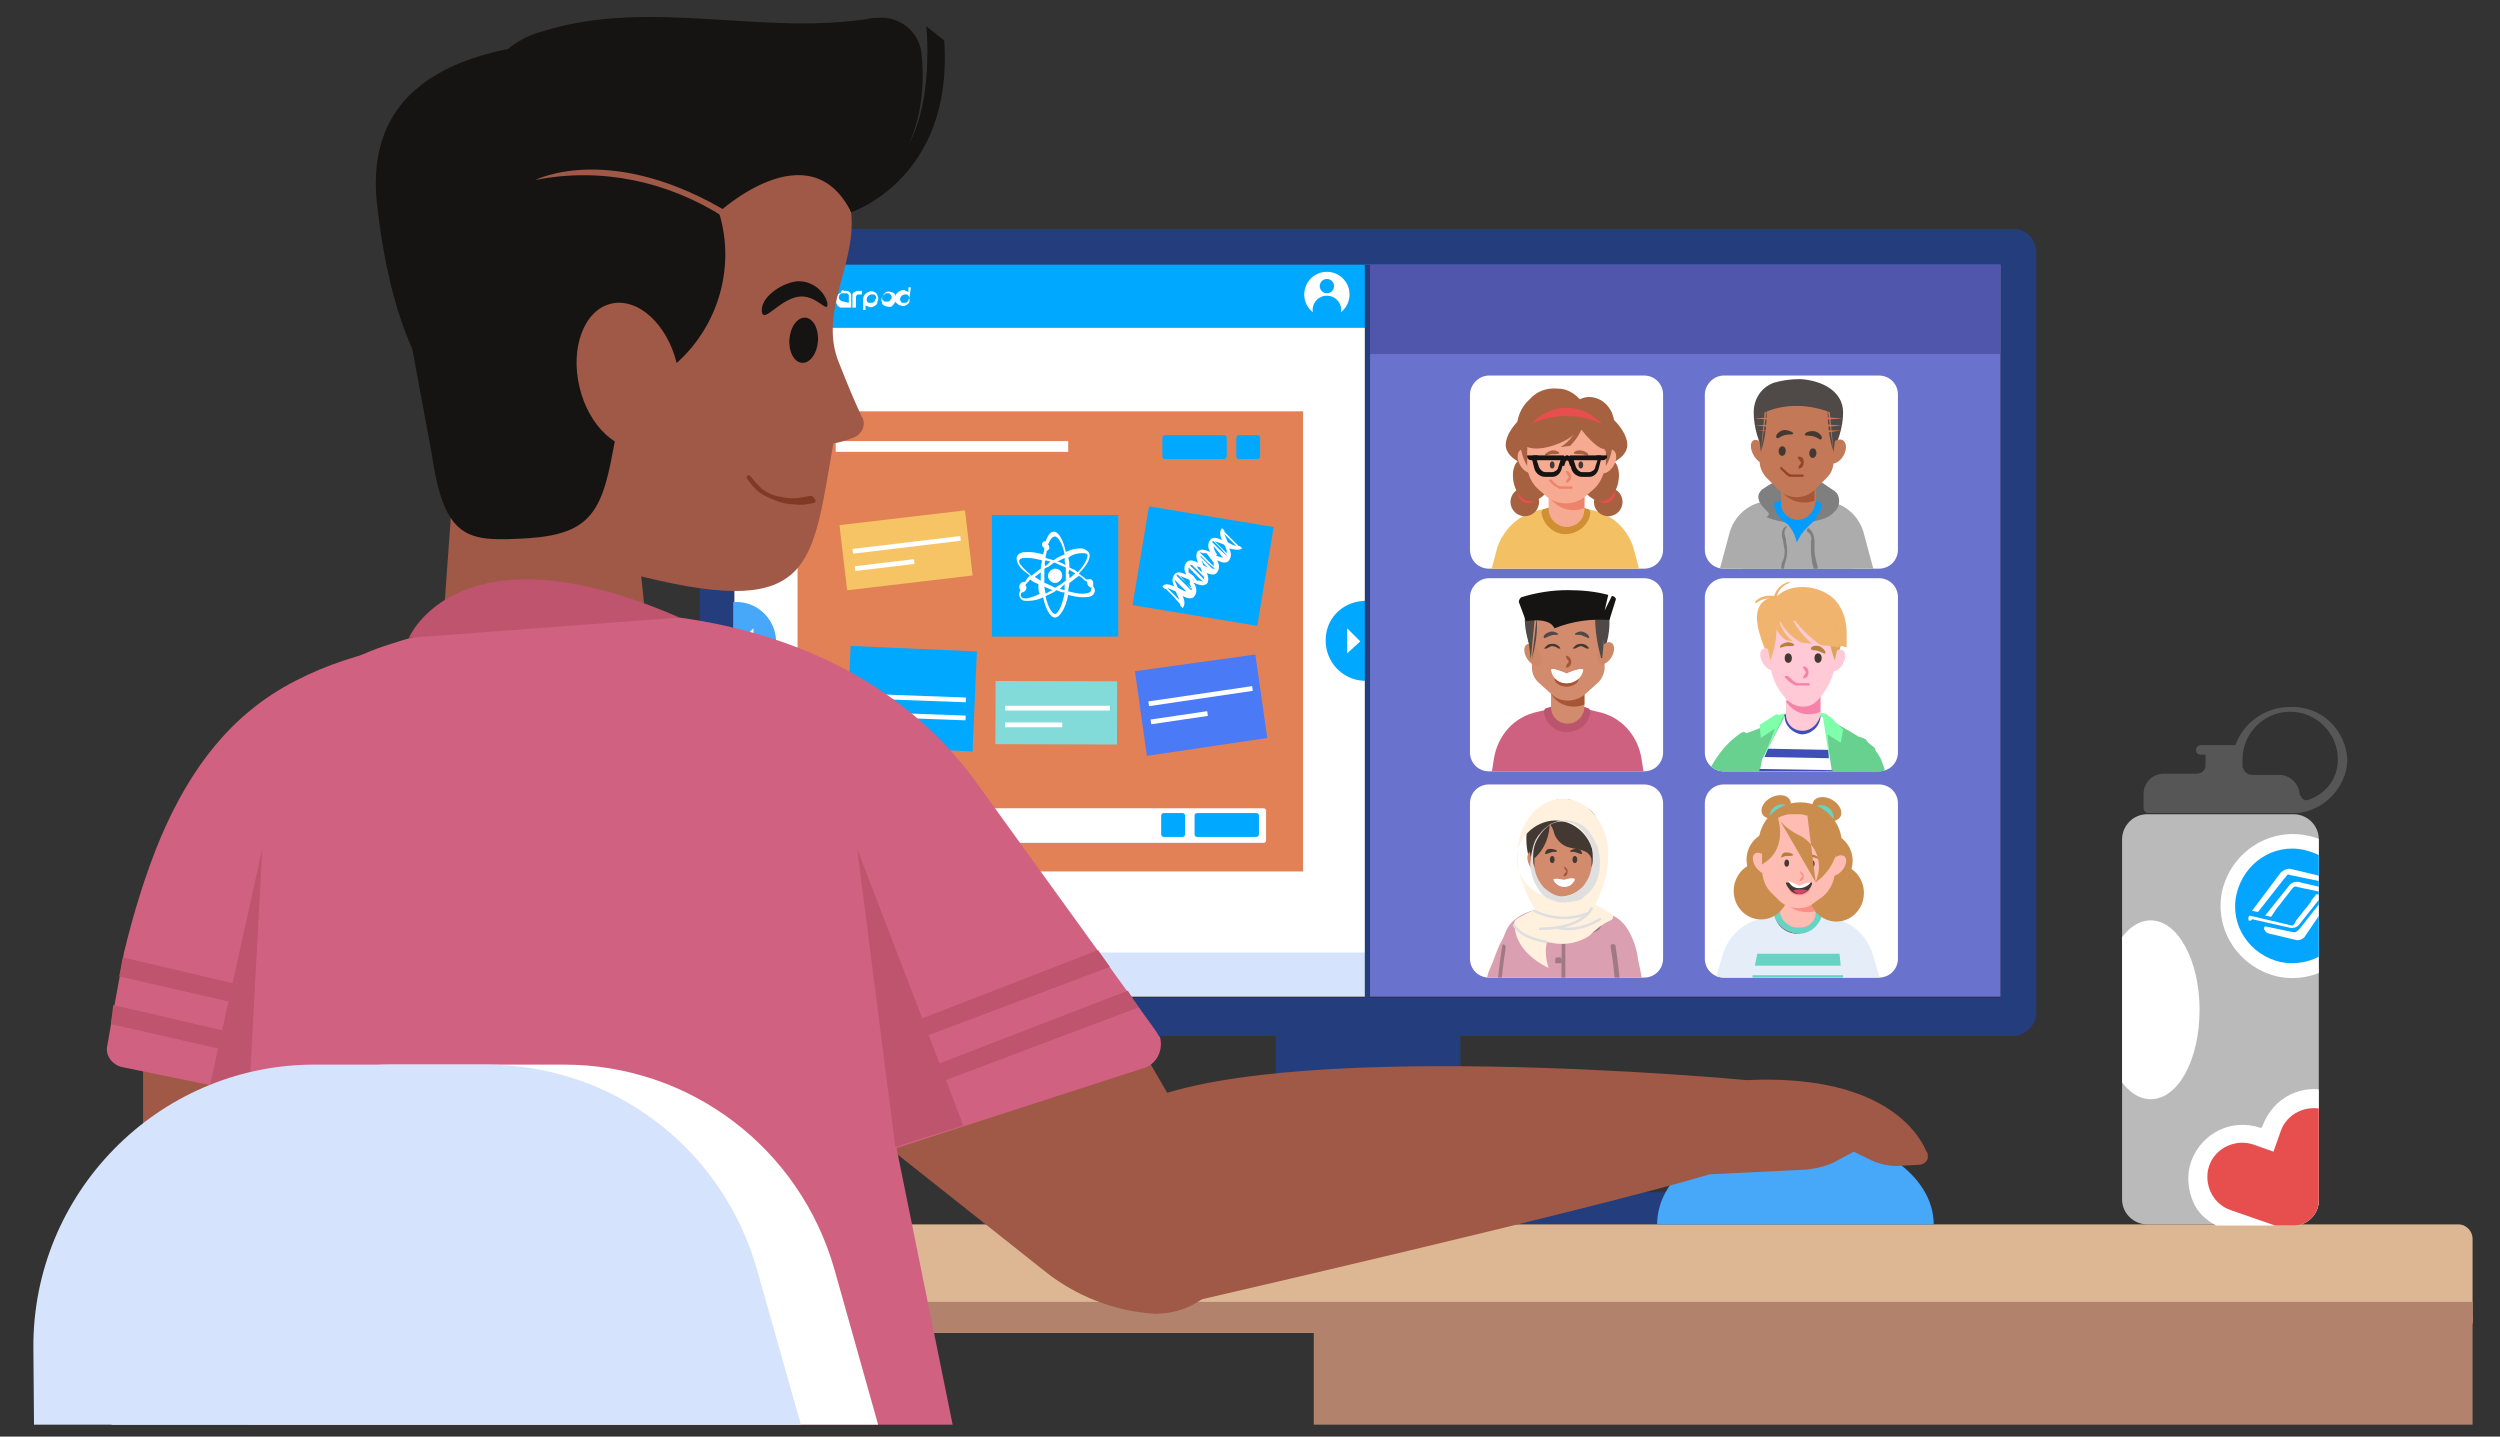 <svg xmlns="http://www.w3.org/2000/svg" xmlns:xlink="http://www.w3.org/1999/xlink" xml:space="preserve" id="Capa_1" x="0" y="0" style="enable-background:new 0 0 209.7 120.5" version="1.1" viewBox="0 0 209.7 120.5"><rect x="0" y="0" width="209.7" height="120.5" fill="#333333" stroke="none"/><style>.st4{fill:#fff}.st8{fill:#f6aa92}.st9{fill:#ec836a}.st10{fill:#a66140}.st11{fill:#e74e4e}.st12{fill:#443833}.st13{fill:#161413}.st15{fill:#e5edf9}.st17{fill:#67d3c3}.st18{fill:#ffbcb3}.st19{fill:#f99088}.st20{fill:#cb8d4d}.st21{fill:#b4803e}.st24{fill:#da9fb0}.st25{fill:#a07984}.st27{fill:#d38b6e}.st28{fill:#a75635}.st29{fill:#fff1de}.st30{fill:none;stroke:#dfdfdf;stroke-width:.22;stroke-linecap:round;stroke-linejoin:round}.st35{fill:#4f4947}.st36{fill:#ce8866}.st38{fill:#acacac}.st39{fill:#7f7f7f}.st40{fill:#049bff}.st41{fill:#c37958}.st42{fill:#96452b}.st44{fill:#80ffaa}.st45{fill:#68d190}.st47{fill:#ffc9d6}.st48{fill:#f682a9}.st49{fill:#f1b46e}.st50{fill:#dda35a}.st51{fill:#d6e3fc}.st52{fill:#01a8ff}.st53{fill:#47a7f8}.st55{fill:#00a8ff}.st61{fill:#ddb794}.st62{fill:#b2826d}.st64{fill:#a05847}.st66{fill:#d16181}.st67{fill:#be546d}</style><g id="Capa_2_1_"><g id="Capa_1-2"><defs><path id="SVGID_1_" d="M2.2 1.1h205.2v118.4H2.2z"/></defs><clipPath id="SVGID_2_"><use xlink:href="#SVGID_1_" style="overflow:visible"/></clipPath><g style="clip-path:url(#SVGID_2_)"><g id="Distance_Learning"><path id="Monitor" d="M168.8 19.2H60.7c-1.1 0-2 .9-2 2v63.7c0 1.1.9 2 2 2h108.1c1.1 0 2-.9 2-2V21.2c0-1.1-.8-2-2-2 .1 0 0 0 0 0zm-1 64.5H61.6V22.3h106.2v61.4zM84 100h62.2c.9 0 1.6.7 1.6 1.6v1.1H82.4v-1.1c0-.9.7-1.6 1.6-1.6zm23-13.1h15.5V100H107z" style="fill:#243d7c"/><path d="M114.7 22.2h53.1v61.4h-53.1z" style="fill:#6972cc"/><path d="M114.7 22.2h53.1v7.5h-53.1z" style="fill:#5156ad"/><path d="M144.6 31.5h13c.9 0 1.6.7 1.6 1.6v13c0 .9-.7 1.6-1.6 1.6h-13c-.9 0-1.6-.7-1.6-1.6v-13c0-.8.7-1.6 1.6-1.6zm-19.7 0h13c.9 0 1.6.7 1.6 1.6v13c0 .9-.7 1.6-1.6 1.6h-13c-.9 0-1.6-.7-1.6-1.6v-13c0-.8.7-1.6 1.6-1.6z" class="st4"/><defs><path id="SVGID_3_" d="M124.9 31.5h13c.9 0 1.6.7 1.6 1.6v13c0 .9-.7 1.6-1.6 1.6h-13c-.9 0-1.6-.7-1.6-1.6v-13c0-.8.7-1.6 1.6-1.6z"/></defs><clipPath id="SVGID_4_"><use xlink:href="#SVGID_3_" style="overflow:visible"/></clipPath><g style="clip-path:url(#SVGID_4_)"><path d="m138.6 51.9-1.6-6c-.6-1.8-2.1-3-4-3.2l-1.7-.2-1.7.2c-1.9.2-3.4 1.5-4 3.2l-1.6 6c-.1.9.4 1.7 1.3 1.8h11.4c.9.1 1.7-.5 1.8-1.4.1-.1.1-.2.1-.4z" style="fill:#f3c164"/><path d="M133.2 42.7c.1 0 .2.2.2.3-.1 1.1-1.2 1.9-2.3 1.8-.9-.1-1.7-.9-1.8-1.8 0-.1.1-.3.2-.3.6-.2 1.2-.3 1.8-.3.7 0 1.3.1 1.9.3z" style="fill:#d08f33"/><path d="M131.4 44.2c-.8 0-1.5-.7-1.5-1.5v-3.2h3v3.2c0 .9-.7 1.5-1.5 1.5z" class="st8"/><path d="M129.9 41.6c.6 1 1.9 1.5 3 1V41l-3 .6z" class="st9"/><circle cx="127.9" cy="42.1" r="1.2" class="st10"/><circle cx="128.2" cy="41.3" r=".9" class="st11"/><path d="M130.4 40c-.2 1-1.3 2.3-2.3 2s-1.4-1.9-1.1-2.8 1-.8 1.9-.6 1.8.4 1.5 1.4z" class="st10"/><circle cx="134.9" cy="42.1" r="1.2" class="st10"/><circle cx="134.6" cy="41.3" r=".9" class="st11"/><path d="M132.3 40c.2 1 1.3 2.3 2.3 2s1.4-1.9 1.1-2.8-1-.8-1.9-.6-1.7.4-1.5 1.4z" class="st10"/><path d="M136.5 37.3c0 1.4-2.3 2.2-5.1 2.2s-5.1-.8-5.1-2.2 2.3-3.8 5.1-3.8 5.1 2.4 5.1 3.8z" class="st10"/><path d="M131.4 34.3h-.6c-1.4-.1-2.6.9-2.7 2.3V39c0 .8.4 1.6 1 2.1l.7.6c.9.7 2.2.7 3.1 0l.7-.6c.6-.5 1-1.3 1-2.1v-2.4c-.1-1.4-1.3-2.4-2.7-2.3h-.5z" class="st8"/><ellipse cx="134.7" cy="38.7" class="st8" rx="1.1" ry=".7" transform="rotate(-60 134.724 38.657)"/><ellipse cx="128.1" cy="38.7" class="st8" rx=".7" ry="1.1" transform="rotate(-30 128.054 38.657)"/><path d="M132.9 34c.4 1.4-.7 2.5-1.7 3s-3.2 1.2-3.8-.2c-.4-1.2 0-2.5.9-3.3.6-.7 1.5-1 2.4-.9.9 0 1.7.6 2.2 1.4z" class="st10"/><path d="M132.2 33.7c-.6.7-.1 1.7.4 2.3s1.8 2.2 2.4 1.5c.5-.9.6-1.9.2-2.9-.3-.6-.7-1-1.3-1.2-.6-.2-1.2-.1-1.7.3zm-4.1 3.3v2.1c-.4-.7-.6-1.5-.6-2.3l.6.2z" class="st10"/><path d="M134.7 37v2.1c.4-.7.6-1.5.6-2.3l-.6.2zm-2.2-1.6c-.3.9-.8 1.6-1.6 2.1l.8-.1c.7-.7 1.2-1.6 1.2-2.6m.3 3.4c0 .1-.3-.1-.6-.1s-.6 0-.6-.1.3-.3.7-.2.6.3.5.4zm-3.6 0c0 .1.3-.1.6-.1s.6 0 .6-.1-.4-.3-.7-.2-.6.3-.5.4z" class="st10"/><path d="M131.8 40c0 .2-.1.4-.4.5-.2 0 .2-.5.2-.5s-.4-.5-.2-.5.4.3.4.5zm-1.7.2.2.2.1.1.1.1c.1.1.3.2.4.2h.9c.1 0 .1 0 .1.1s0 .1-.1.1h-1c-.2-.1-.3-.2-.5-.3l-.1-.1-.1-.1-.2-.2c.1 0 .1-.1.2-.1z" class="st9"/><ellipse cx="130.2" cy="39" class="st12" rx=".2" ry=".3"/><ellipse cx="132.6" cy="39" class="st12" rx=".2" ry=".3"/><path d="M130.2 40h-.6c-.4 0-.8-.3-.9-.7l-.2-.8v-.2l.1-.1h2.5c.1 0 .1 0 .1.1v.2l-.2.8c-.1.4-.4.7-.8.7zm-1.3-1.4.2.6c.1.2.3.4.5.4h.6c.2 0 .5-.2.5-.4l.2-.6h-2z" class="st13"/><path d="M129 38.6h-.6c-.1 0-.3-.1-.3-.3v-.1h.9v.4zm2.2.5-.4-.1.1-.3c.1-.3.3-.5.6-.5v.4c-.1 0-.2.1-.2.2l-.1.3zm2.1.9h-.6c-.4 0-.8-.3-.9-.7l-.2-.8v-.2l.1-.1h2.5c.1 0 .1 0 .1.1v.2l-.2.8c-.1.4-.4.7-.8.7zm-1.3-1.4.2.6c.1.2.3.4.5.4h.6c.2 0 .5-.2.5-.4l.2-.6h-2z" class="st13"/><path d="M134.5 38.6h-.6v-.4h.9v.2c-.1.1-.2.2-.3.2zm-2.8.5-.1-.3c0-.1-.1-.2-.2-.2v-.4c.3 0 .5.2.6.5l.1.3-.4.1z" class="st13"/><path d="M128.4 35.6c.9-.5 2-.7 3-.7v-.7c-1.1 0-2.2.5-3 1.4zm6 0c-.9-.5-2-.7-3-.7v-.7c1.2 0 2.2.5 3 1.4z" class="st11"/></g><path d="M144.6 65.8h13c.9 0 1.6.7 1.6 1.6v13c0 .9-.7 1.6-1.6 1.6h-13c-.9 0-1.6-.7-1.6-1.6v-13c0-.9.7-1.6 1.6-1.6zm0-17.3h13c.9 0 1.6.7 1.6 1.6v13c0 .9-.7 1.6-1.6 1.6h-13c-.9 0-1.6-.7-1.6-1.6v-13c0-.8.7-1.6 1.6-1.6zm-19.7 17.3h13c.9 0 1.6.7 1.6 1.6v13c0 .9-.7 1.6-1.6 1.6h-13c-.9 0-1.6-.7-1.6-1.6v-13c0-.9.7-1.6 1.6-1.6z" class="st4"/><defs><path id="SVGID_5_" d="M144.6 65.8h13c.9 0 1.6.7 1.6 1.6v13c0 .9-.7 1.6-1.6 1.6h-13c-.9 0-1.6-.7-1.6-1.6v-13c0-.9.7-1.6 1.6-1.6z"/></defs><clipPath id="SVGID_6_"><use xlink:href="#SVGID_5_" style="overflow:visible"/></clipPath><g style="clip-path:url(#SVGID_6_)"><path d="m150.8 76.6-2.7.4c-1.7.2-3.1 1.4-3.6 3.1l-2.2 7.4h8.7l-.2-10.9z" class="st15"/><path d="m150.8 76.6 2.7.4c1.7.2 3.1 1.4 3.6 3.1l2.2 7.4h-8.7l.2-10.9z" class="st15"/><path d="m154.4 80.5 1.4 6.6-8.5.3 1.3-10.6h.2l1 1 1.6.1.8-1.3z" class="st15"/><path d="M150.6 77.6c.8 0 1.4-.6 1.7-1.3.1 0 .2.2.2.3-.1 1-1 1.8-2 1.7-.8-.1-1.5-.7-1.6-1.5 0-.1 0-.2.1-.2.1.6.8 1 1.6 1z" style="fill:#5f2b37"/><path d="M152.6 76.6c.1 0 .2.2.2.3-.4 1.1-1.5 1.7-2.6 1.3-.7-.2-1.2-.8-1.4-1.4 0-.1.1-.3.2-.3.6-.2 1.2-.2 1.8-.2.7 0 1.3.1 1.8.3z" class="st17"/><path d="M150.8 77.8c-.8 0-1.4-.6-1.5-1.3l.1-2.8 3 .1-.1 2.8c0 .7-.7 1.3-1.5 1.2z" class="st18"/><path d="M149.6 75.5c.6.9 1.8 1.2 2.8.9v-1.2l-2.8.3z" class="st19"/><path d="M154.4 81h-7.2l.2-1h6.9zm.2 1.3H147v-.5h7.6zm.2 1.2h-7.9V83h7.8z" class="st17"/><circle cx="148.9" cy="72.1" r="2.4" class="st20"/><ellipse cx="147.7" cy="74.7" class="st20" rx="2.4" ry="2.3" transform="rotate(-88.35 147.723 74.7)"/><circle cx="153" cy="72.2" r="2.4" class="st20"/><ellipse cx="154" cy="74.9" class="st20" rx="2.4" ry="2.3" transform="rotate(-88.35 154.024 74.878)"/><ellipse cx="149" cy="67.7" class="st20" rx="1.3" ry=".9" transform="rotate(-26.182 148.97 67.728)"/><ellipse cx="149.4" cy="68.4" class="st17" rx="1" ry=".9" transform="rotate(-26.182 149.384 68.358)"/><ellipse cx="153.2" cy="67.9" class="st20" rx=".9" ry="1.3" transform="rotate(-60.52 153.191 67.853)"/><ellipse cx="152.8" cy="68.5" class="st17" rx=".9" ry="1" transform="rotate(-60.52 152.776 68.459)"/><circle cx="151" cy="70.8" r="3.5" class="st20"/><path d="M151.1 68.3h-.6c-1.3-.1-2.5.9-2.6 2.2l-.1 2.4c0 .8.3 1.6.9 2.1l.6.6c.8.7 2.1.8 2.9.1l.7-.5c.6-.5 1-1.3 1-2.1l.1-2.4c0-1.3-1.1-2.4-2.5-2.3l-.4-.1z" class="st18"/><ellipse cx="154.1" cy="72.6" class="st18" rx="1" ry=".6" transform="rotate(-51.332 154.095 72.628)"/><ellipse cx="147.8" cy="72.4" class="st18" rx=".6" ry="1" transform="rotate(-35.361 147.808 72.43)"/><ellipse cx="152" cy="72.5" class="st12" rx=".3" ry=".2" transform="rotate(-88.35 151.987 72.478)"/><ellipse cx="149.9" cy="72.4" class="st12" rx=".3" ry=".2" transform="rotate(-88.35 149.886 72.415)"/><path d="M152.5 72c0 .1-.2-.1-.5-.1s-.5 0-.5-.1.3-.2.6-.1.5.2.4.3zm-3.1-.1c0 .1.2-.1.5-.1s.5 0 .5-.1-.3-.2-.6-.2-.4.3-.4.4z" class="st21"/><path d="M151.3 73.5c0 .2-.1.4-.3.4s.2-.4.2-.4-.3-.4-.2-.4.3.2.3.4zm.5 1.1c0 .2-.4.5-.9.5s-.8-.3-.8-.5.4-.2.8-.1.9-.1.9.1z" class="st19"/><path d="M152 74.1c-.1.5-.6.9-1.1.9-.5 0-.9-.4-1.1-.9 0-.3 1.1.3 1.1.3s1.1-.6 1.1-.3z" class="st12"/><path d="M151.6 74.7c-.2-.1-.4-.1-.6-.1-.2 0-.4 0-.6.1.2.2.4.3.6.3.1-.1.4-.1.6-.3z" style="fill:#cb4a6d"/><path d="M150.9 74.5c.4 0 .8-.2 1-.5-.3 0-.7.2-1 .3-.3-.2-.6-.3-.9-.4.2.4.5.6.9.6z" class="st4"/><path d="M149 68.3s.3 1 2 1.8c1.3.7 1.9 2.2 1.4 3.6 0 .1-.1.2-.1.3m0 0c1.3-.9 2-2.4 1.9-4-.4-1.2-1.4-2.1-2.7-2.4l.8 6.4z" class="st20"/><path d="M149.1 68.5s1 2.7-1.3 4v-1.9l.2-1.4 1.1-.7z" class="st20"/></g><defs><path id="SVGID_7_" d="M124.9 65.8h13c.9 0 1.6.7 1.6 1.6v13c0 .9-.7 1.6-1.6 1.6h-13c-.9 0-1.6-.7-1.6-1.6v-13c0-.9.7-1.6 1.6-1.6z"/></defs><clipPath id="SVGID_8_"><use xlink:href="#SVGID_7_" style="overflow:visible"/></clipPath><g style="clip-path:url(#SVGID_8_)"><path d="M134.2 76.5c1 .1 1.8.6 2.3 1.4.5.8.8 1.7.9 2.6.5 2.1.7 4.3.7 6.5 0 .2 0 .4-.1.5-.1.1-.3.2-.5.3-1.1.3-2.2.4-3.4.3h-8.6c-.3 0-.6 0-.9-.2-.4-.3-.6-.9-.6-1.4 0-1.3.2-2.6.6-3.9.1-.5.2-1 .4-1.4.2-.4.6-1.6.8-2 .5-.8.3-.8.8-1.6.4-.5 1-.9 1.6-1.1.4-.2.8-.2 1.2-.2 1-.1 2-.1 3-.1.7-.1 1.3 0 1.8.3" class="st24"/><path d="M126 79.4c-.4 2.5-.6 5-.5 7.6 0 .2.4.2.3 0-.1-2.5.1-5 .5-7.5 0-.3-.3-.4-.3-.1zm9.1 0c.4 2.5.6 5 .5 7.5 0 .2.3.2.4 0 .1-2.5-.1-5.1-.5-7.6-.1-.2-.5-.1-.4.1zm-4.1-.6c0 2.4-.1 4.8 0 7.3 0 .1.1.2.2.1.1 0 .1-.1.1-.1v-7.3c0-.1-.1-.2-.2-.1l-.1.1z" class="st25"/><path d="M130.4 80.7c.1.1.1.1.2.1h.4v-.4s-.1 0-.1-.1h-.4v.3l-.1.1.2-.1h.1l.1-.1v-.1.1h.1v-.1h-.4s0 .1-.1.1c.1.1.1.2 0 .2zm-.1 2.2c0 .1 0 .1 0 0 .1.1.1.1.2.1h.4v-.4s-.1 0-.1-.1h-.4v.1h.3l.1-.1v-.2.1h-.1.1v-.1h-.5s0 .1-.1.1v.2l.1.3zm0 2.2h.6v-.4l-.1-.1h-.4v.3h.3l.1-.1v-.1.1h-.1.1v-.1h-.4s0 .1-.1.1v.3z" class="st25"/><path d="m128.7 76.6 1.7 1.5.8.6.7-.8 1.9-1.3-1.7-.1-.6.4-.7.1-.7-.7z" style="fill:#ffd96c"/><path d="M132.5 70.3c-.1 1.6-1.3 2.9-2.9 3.3-.6 0-1-.6-1.2-1.2-.6-1.5-.6-4.2 1-4.7.5-.2 1.1-.8 1.6-.6s.9 1.2 1.4 1.5c.9.4.1.5.1 1.7z" class="st12"/><path d="M129.8 70.3c.1 1.6 1.3 2.9 2.9 3.3.6 0 1-.6 1.2-1.2.6-1.5.6-4.2-1-4.7-.5-.2-1.1-.8-1.6-.6s-.9 1.2-1.4 1.5c-.9.4-.1.5-.1 1.7z" class="st12"/><path d="M131.1 77.4c-.7 0-1.3-.6-1.3-1.3v-2.8h2.6v2.8c0 .7-.6 1.3-1.3 1.3z" class="st27"/><path d="M129.8 74.8c.5.9 1.6 1.2 2.6.8v-1.3l-2.6.5z" class="st28"/><path d="M131.1 68.6h-.4c-1.1 0-2 .9-2 2v2.1c0 .7.3 1.3.8 1.8l.5.5c.6.6 1.6.6 2.3 0l.5-.5c.5-.5.8-1.1.8-1.8v-2.1c0-1.1-.9-2-2-2h-.5z" class="st27"/><ellipse cx="133.5" cy="72.3" class="st27" rx=".9" ry=".5" transform="rotate(-67.338 133.541 72.315)"/><ellipse cx="128.7" cy="72.3" class="st27" rx=".5" ry=".9" transform="rotate(-22.661 128.644 72.303)"/><path d="M128.7 70.9v1.8c-.3-.6-.4-1.3-.5-1.9l.5.1zm4.8 0v1.8c.3-.6.4-1.3.5-1.9l-.5.1z" class="st12"/><path d="M133.5 72.1c-.2-.9-1.2-.8-1.8-1-.6-.1-1.1-.6-1.3-1.1-.1-.4-.3-1-.8-1.1l.1-.4 1.1-.1 1.7.1 1.4 1-.4 2.6z" class="st12"/><path d="M130 68.9c0 1.2-.4 2.3-1.3 3.1l-.5-2.2.6-.9.8-.3.4.3z" class="st12"/><ellipse cx="132.1" cy="72.1" class="st12" rx=".2" ry=".3"/><ellipse cx="130.2" cy="72.1" class="st12" rx=".2" ry=".3"/><path d="M132.7 71.6c0 .1-.2 0-.5-.1s-.5 0-.5-.1.3-.2.6-.2.4.3.4.4zm-3.1 0c0 .1.2 0 .5-.1s.5 0 .5-.1-.3-.2-.6-.2-.4.3-.4.4z" class="st12"/><path d="M131.5 73.1c0 .2-.1.4-.3.4s.2-.4.2-.4-.3-.4-.2-.4.3.2.3.4z" class="st28"/><path d="M131.2 74.4c-.4 0-.8-.3-.9-.6 0-.2.9 0 .9 0s.9-.3.9 0c-.2.4-.5.6-.9.6z" class="st4"/><path d="M128.1 76.8c-.1.3-.1.6 0 .9.1.2.3.4.5.5.6.2 1.2.2 1.8 0 .1 0 .1-.1.1-.2s-.1-.1-.2-.1c-.5.1-1 .1-1.5 0-.2-.1-.3-.2-.4-.4-.1-.2-.1-.5 0-.7 0-.1-.1-.2-.2-.2l-.1.2zm3.7 1.4c.6.2 1.3.2 1.9 0 .3-.1.6-.3.6-.6.1-.3 0-.6-.2-.9-.2-.2-.4.1-.2.2.1.2.2.4.1.6-.1.2-.4.3-.6.3-.5.1-1 .1-1.5-.1-.1 0-.2 0-.2.1s-.1.3.1.4c-.1 0 0 0 0 0z" class="st25"/><path d="M133.8 75.9c.7-1.3 1.1-2.8 1.1-4.3 0-2.5-1.7-4.6-3.8-4.6s-3.8 2.1-3.8 4.6v.8c.2 1.4.7 2.7 1.5 3.9-.6.2-1.1.5-1.6.8-.2.2-.3.5-.1.7l.3.3c.3.3.6.5 1 .6.6.2 1.2.3 1.8.4 1.1.2 2.2 0 3.1-.6.5-.5 1.1-1 1.8-1.3.2-.1.2-.2.2-.4 0-.1-.1-.1-.1-.1-.5-.3-.9-.6-1.4-.8zm-2.7-.7c-1.7.4-3.4-.8-3.8-2.5-.4-1.7.8-3.4 2.5-3.8 1.7-.4 3.4.8 3.8 2.5 0 .2.1.4.1.7.1 1.5-1 2.9-2.6 3.1z" class="st29"/><path d="M127.1 77.2s-.6 2.3 2.8 4c0 0-1.4-3.7 2.6-4.1" class="st29"/><path d="M128.7 76.4c1.4.7 3 .8 4.5.2" class="st30"/><path d="M133.5 76.2s-.7 1.7-4.3 1.7" class="st30"/><path d="M130.6 77.8c1.2.3 2.5 0 3.6-.7m-7.2.5s.4 1 2.7 1.4" class="st30"/><path d="M131.1 75.7c-.2 0-.4 0-.6-.1-.2-.1-.4-.1-.6-.2-.4-.2-.7-.5-.9-.9-.2-.3-.4-.7-.5-1.1-.1-.4-.2-.8-.1-1.2 0-.4.1-.8.2-1.2.1-.4.3-.8.6-1.1.2-.3.6-.6.9-.8.4-.2.8-.3 1.2-.3.4 0 .8.1 1.2.3.4.2.7.5.9.8.2.3.4.7.6 1.1.1.4.2.8.2 1.2 0 .4 0 .8-.1 1.2-.1.4-.3.8-.5 1.1-.3.4-.6.6-.9.9-.2.1-.4.2-.6.2-.6.1-.8.1-1 .1zm0-.5c.4 0 .7-.1 1-.3.3-.2.6-.4.8-.7.2-.3.4-.6.5-1 .1-.4.2-.7.2-1.1 0-.4 0-.8-.1-1.1-.1-.4-.3-.7-.5-1-.2-.3-.5-.6-.8-.8-.3-.2-.7-.3-1.1-.3-.4 0-.8.1-1.1.3-.3.2-.6.5-.8.8-.2.3-.4.6-.5 1-.1.4-.1.7-.1 1.1 0 .4.1.7.2 1.1.1.4.3.7.5 1 .2.3.5.5.8.7.3.2.7.3 1 .3z" style="fill:#dfdfdf"/></g><path d="M124.9 48.5h13c.9 0 1.6.7 1.6 1.6v13c0 .9-.7 1.6-1.6 1.6h-13c-.9 0-1.6-.7-1.6-1.6v-13c0-.8.7-1.6 1.6-1.6z" class="st4"/><defs><path id="SVGID_9_" d="M124.9 48.5h13c.9 0 1.6.7 1.6 1.6v13c0 .9-.7 1.6-1.6 1.6h-13c-.9 0-1.6-.7-1.6-1.6v-13c0-.8.7-1.6 1.6-1.6z"/></defs><clipPath id="SVGID_10_"><use xlink:href="#SVGID_9_" style="overflow:visible"/></clipPath><g style="clip-path:url(#SVGID_10_)"><path d="M125.4 69.7h6.1V59.1l-2.5.6c-2 .4-3.4 2-3.7 4l-.8 5.1c-.1.5.3 1 .8 1 0-.1.1-.1.1-.1zm12.2.1h-6.1V59.1l2.5.6c2 .4 3.4 2 3.7 4l.8 5.1c.1.5-.3 1-.8 1h-.1z" style="fill:#ce6180"/><path d="M133.2 59.4c.1 0 .2.2.2.3-.1 1.1-1.1 1.8-2.2 1.7-.9-.1-1.6-.8-1.7-1.7 0-.1.1-.3.2-.3.6-.2 1.1-.3 1.7-.3.7 0 1.3.1 1.8.3z" style="fill:#bb546d"/><path d="M131.5 60.7c-.8 0-1.4-.6-1.4-1.4v-3h2.8v3c0 .7-.6 1.4-1.4 1.4z" class="st27"/><path d="M130.1 58.2c.6 1 1.8 1.3 2.8.9v-1.4l-2.8.5z" class="st28"/><path d="M135 52c0-.2 0-.4-.1-.7-.1-.2-.5.2-.6.1s.2-.9.1-1c-.6-.5-1.8-.1-3-.1-2 0-3.6-.6-3.5 1.8s1.7 5.4 3.7 5.3 3.5-3 3.4-5.4z" class="st35"/><path d="M131.4 50.2h-.5c-1.4 0-2.5 1.2-2.5 2.5l.1 3.3c0 .5.2.9.5 1.2l1.1 1c.8.8 2.1.7 2.9 0l1.1-1c.3-.3.5-.8.5-1.2l-.1-3.3c0-1.4-1.2-2.5-2.5-2.5h-.6z" class="st27"/><ellipse cx="134.7" cy="54.8" class="st36" rx="1" ry=".6" transform="rotate(-61.007 134.677 54.814)"/><ellipse cx="128.6" cy="54.9" class="st36" rx=".6" ry="1" transform="rotate(-31.01 128.61 54.931)"/><path d="M128.9 51.8c.1 1.2-.1 2.3-.4 3.5m-.1 0L128 52l.8-.8-.4 4.1zm5.4-3.5c0 1.2.2 2.3.5 3.4h.1l.3-3.3-.8-.8-.1.7zm-.5 1.7c0 .1-.3-.1-.6-.2s-.6 0-.6-.1.4-.3.7-.2.5.3.5.5zm-3.8 0c0 .1.3-.1.6-.2s.6 0 .6-.1-.4-.3-.7-.2-.6.3-.5.5z" class="st35"/><path d="M131.8 55.5c0 .3-.2.5-.4.5s.2-.5.2-.5-.4-.5-.2-.5.4.3.4.5zm.6 1.5c0 .3-.5.6-1 .6s-1-.3-1-.6.4-.2 1-.2 1-.1 1 .2z" class="st28"/><path d="M132.8 56.2c-.1.7-.8 1.2-1.6 1.1-.6-.1-1-.5-1.1-1.1 0-.3 1.3.3 1.3.3s1.4-.6 1.4-.3z" class="st4"/><path d="M132.2 57c-.3-.1-.5-.1-.8-.1-.3 0-.5 0-.8.1.2.2.5.3.8.3.3 0 .6-.1.8-.3zm-.8-.2c.5 0 .9-.3 1.2-.7-.4.1-.8.2-1.2.4-.4-.2-.8-.3-1.2-.4.3.4.7.7 1.2.7z" class="st4"/><path d="M129.5 54.4h.2c.1 0 .3-.2.5-.2s.4.1.5.2h.2c-.2-.4-.7-.5-1.1-.3l-.3.3zm2.4 0h.2c.1 0 .3-.2.5-.2s.4.2.5.2h.2c-.2-.4-.7-.5-1.1-.3l-.3.3z" class="st12"/><path d="M130.4 52.7c1.5-.6 3-.8 4.6-.7l.5-1.6c.1-.2 0-.3-.2-.4h-.1l-.6 1.2.3-1.3c-1.1-.3-2.3-.4-3.4-.4-1.3 0-2.6.2-3.9.6-.1.1-.2.2-.2.4l.6 1.6c2.1-.3 2.3.5 2.4.6" class="st13"/></g><defs><path id="SVGID_11_" d="M144.6 31.5h13c.9 0 1.6.7 1.6 1.6v13c0 .9-.7 1.6-1.6 1.6h-13c-.9 0-1.6-.7-1.6-1.6v-13c0-.8.7-1.6 1.6-1.6z"/></defs><clipPath id="SVGID_12_"><use xlink:href="#SVGID_11_" style="overflow:visible"/></clipPath><g style="clip-path:url(#SVGID_12_)"><path d="M148.8 42h4c1.4 0 2.6 1.2 2.6 2.6v6.6c0 1.4-1.2 2.6-2.6 2.6h-4c-1.4 0-2.6-1.2-2.6-2.6v-6.6c-.1-1.4 1.1-2.5 2.6-2.6z" class="st38"/><path d="M150.7 42h-2c-1.7 0-3.1 1-3.6 2.6l-2.1 7.8c-.1.6.2 1.2.9 1.4h6.9l-.1-11.8z" class="st38"/><path d="M150.7 42h2c1.7 0 3.1 1 3.6 2.6l2.1 7.8c.1.6-.3 1.2-.9 1.4h-6.9l.1-11.8z" class="st38"/><path d="M148.4 43.1c-.2-.3-.5-.5-.7-.8-.2-.3-.3-.7-.1-1 .1-.1.2-.3.3-.3.4-.3.8-.5 1.2-.7l.9-.5c.1-.1.3-.1.4-.2.3 0 .6 0 .8.1.9.3 1.7.8 2.4 1.3.1.1.2.1.3.2l.2.2c.3.5.2 1.2-.3 1.6-.2.2-.5.4-.8.5-1.5.5-3.2.5-4.8-.1" class="st39"/><path d="M152.6 42.1c.1 0 .2.2.2.3-.2 1.1-1.2 1.8-2.3 1.7-.9-.1-1.5-.8-1.7-1.7 0-.1.1-.3.2-.3 1.1-.4 2.4-.4 3.6 0z" class="st40"/><path d="M150.8 43.6c-.8 0-1.5-.7-1.4-1.5V39h2.9v3.1c-.1.8-.7 1.5-1.5 1.5z" class="st41"/><path d="M149.3 41c.6 1 1.8 1.4 2.9 1v-1.5l-2.9.5z" class="st28"/><path d="M149.5 43.4c0 .1.1.2.2.3.5.5.9 1.1 1 1.8.1-.2.3-.5.4-.7.4-.5.8-.9 1.3-1.3-.1-.1-.3 0-.4.1-.6.4-1.4.4-2.1.2" class="st40"/><path d="M149.6 44.3c-.1.2-.2.5-.1.8.1.3.1.7.2 1 0 .3 0 .7-.2 1-.1.3-.1.6-.1.9.1.2.3.1.3-.1-.1-.3 0-.6.1-.9.1-.3.1-.6.1-.9 0-.3-.1-.6-.1-.9-.1-.3-.2-.6 0-.9s-.1-.1-.2 0zm2 .3c.3.2.4.5.3.8v.9c0 .3.1.6.1.9.1.3.2.7.2 1 0 .2.2.2.3.1 0-.3 0-.7-.1-1-.1-.4-.2-.8-.2-1.2 0-.6.1-1.4-.5-1.8-.1 0-.2.2-.1.3z" class="st39"/></g><path d="M151 31.8c-.8 0-1.5.1-2.2.3-1.1.4-1.7 1.4-1.7 2.5 0 2.5 1.7 5.6 3.7 5.6s3.8-3.1 3.8-5.6c0-1.8-1.8-2.7-3.6-2.8z" class="st35"/><path d="M150.8 32.7h-.6c-1.4 0-2.6 1.2-2.6 2.6v3.4c0 .5.2.9.5 1.3l1.1 1.1c.8.8 2.2.8 3 0l1.1-1.1c.3-.3.5-.8.5-1.3v-3.4c0-1.4-1.2-2.6-2.6-2.6h-.4z" class="st41"/><ellipse cx="154" cy="37.9" class="st41" rx="1.1" ry=".7" transform="rotate(-59.889 153.989 37.87)"/><ellipse cx="147.6" cy="37.9" class="st41" rx=".6" ry="1.1" transform="rotate(-29.888 147.602 37.864)"/><path d="M148.2 34.3c0 1.2-.1 2.4-.5 3.6m0 0-.4-3.4.8-.8-.4 4.2zm5.6-3.6c0 1.2.1 2.4.5 3.6m0 0 .4-3.4-.8-.8.4 4.2z" class="st35"/><path d="M151.4 36.4c-.1.2.3.1.7.2s.6.4.7.2-.2-.5-.5-.6-.8 0-.9.2zm-1-.1c.1.2-.3.1-.7.2s-.6.4-.7.2.2-.5.5-.6.8.1.9.2z" class="st12"/><path d="M151.3 38.8c0 .3-.2.5-.4.5s.2-.5.2-.5-.5-.5-.2-.5.4.2.4.5z" class="st42"/><ellipse cx="149.5" cy="37.9" class="st12" rx=".4" ry=".3" transform="rotate(-86.61 149.461 37.871) scale(1)"/><ellipse cx="152.1" cy="38" class="st12" rx=".4" ry=".3" transform="rotate(-86.61 152.086 38.025) scale(1)"/><path d="M149.5 39.2c0 .1.1.1.2.2l.1.1.1.1c.1.1.3.2.4.2h.9c.1 0 .1.1.1.1s0 .1-.1.1h-1.1c-.2-.1-.3-.2-.4-.3l-.1-.1-.1-.1-.2-.2s0-.1.1-.1c0-.1 0-.1.1 0z" class="st42"/><path d="M148 34.6c1.8-.8 3.9-.7 5.8.1v-1.2l-.9-.6-1.8-.5-1.6.2-1.1.5-.5.6.1.9z" class="st35"/><path d="m153.2 35 1.4.1-1.4.1m0 .4 1.3.1-1.3.1m0 .3h1.2l-1.2.2m-4.7-1.3-1.4.1 1.4.1m0 .4-1.3.1 1.3.1m0 .3h-1.2l1.2.1" class="st41"/><defs><path id="SVGID_13_" d="M144.6 48.5h13c.9 0 1.6.7 1.6 1.6v13c0 .9-.7 1.6-1.6 1.6h-13c-.9 0-1.6-.7-1.6-1.6v-13c0-.8.7-1.6 1.6-1.6z"/></defs><clipPath id="SVGID_14_"><use xlink:href="#SVGID_13_" style="overflow:visible"/></clipPath><g style="clip-path:url(#SVGID_14_)"><path d="M154.8 61.8c.9.1 1.6.7 2 1.5.4.8.6 1.6.6 2.5.2 2 .2 4 0 6 0 .2-.1.3-.2.5-.1.1-.3.2-.4.2-1 .1-2.1.1-3.1 0l-7.9-.8c-.3 0-.6-.1-.8-.2-.4-.4-.5-.9-.4-1.4.2-1.2.5-2.4.9-3.5.1-.4.3-.9.5-1.3.2-.3.7-1.4.9-1.8.5-.7.4-.7.9-1.4.4-.4 1-.7 1.5-.9.4-.1.8-.1 1.1-.1.9 0 1.8.1 2.7.2.7.1 1.3.2 1.7.5" class="st24"/><path d="M153.2 59.9c.1 0 .2.2.2.3-.3 1.2-1.6 2-2.9 1.7-.8-.2-1.4-.8-1.6-1.6 0-.1.1-.3.2-.3.7-.2 1.3-.3 2-.3.8-.1 1.5 0 2.1.2z" class="st44"/><path d="M145.6 61.8c-3 2.3-3.9 7.7-5.3 9.6.9.1 1.8.3 2.6.6h.2c.1 0 .1-.1.2-.1 1.3-1.3 4.7-6 5.1-7.9v-.5l-.3-.3-1.3-1.2c-.4-.4-.3-.8-.8-.5" class="st45"/><path d="M149.8 60.1c-1.2.6-2.4 1.1-3.6 1.5-.7.1-1.2.7-1.1 1.5-.4 2.8-1 5.5-1.8 8.2v.2s.1.1.2.1l4.8.4c3 .4 6.1.5 9.2.4.1 0 .3 0 .4-.1.2-.1.2-.4.2-.7-.1-1.8-.7-3.5-.7-5.3 0-.9.1-1.8 0-2.8 0-.2-.1-.5-.1-.7-.1-.3-4.2-2.8-4.4-2.5-1.5 1.8-2.1.6-3.1-.1" class="st45"/><path d="m147.8 63.7-1.1 5.9 7.8.9-1.5-10.3-.3-.1-.8 1.1-1.4.1-.8-1.2z" class="st4"/><path d="m153.4 62.9-5.1-.1-.3.7 5.4.1zm.3 1.7-6.1-.1-.1.7 6.2.1zm.1 1.8-6.5-.1-.1.8 6.8-.1zm-2.6-5.4c-.7 0-1.2-.5-1.4-1.1-.1 0-.2.1-.1.2 0 .8.7 1.4 1.4 1.5.8 0 1.5-.6 1.6-1.4V60c-.2.6-.8 1-1.5 1z" style="fill:#3e50b7"/><path d="m149 59.9-1.4.9.1 1.1 1.2-.8-1 2.5 1.7-3.5zm4.5.2 1.1 1.1-.2 1.1-1.1-.7.2 2.4-.6-3.9z" class="st44"/><path d="M156 61.8c.9.4.2 0 .9.7.4.4.8.9 1 1.5.8 2.2 1.2 4.6 1.1 6.9h-.9l-9.2-1c-.1 0-.1 0-.2-.1 0-.1-.1-.1-.1-.2-.2-.6-.6-1.1-1.2-1.3l4-.8c.8-.2 1.6-.2 2.3-.1l1.3.2h.2c.1 0-.1 0 0 0 .9-.2 1.4-3.7.8-5.8" class="st45"/><path d="M151.2 61.3c-.8 0-1.4-.6-1.4-1.4v-3h2.9v3c-.1.7-.7 1.4-1.5 1.4z" class="st47"/><path d="M149.8 58.8c.6 1 1.8 1.4 2.9.9v-1.4l-2.9.5z" class="st48"/></g><path d="M154.6 52.8c0 2-1.4 4.5-3.4 4.5s-3.2-2.5-3.7-4.5c-.7-3.1 1.7-2.9 3.7-2.9s3.4.8 3.4 2.9z" class="st49"/><path d="m154 54.6.3-.1c.1-.4.2-.7.3-1.1h-.6v1.2z" class="st50"/><path d="M151.2 50.6h-.5c-1.3.1-2.4 1.2-2.3 2.5v1.8c0 1.4.5 2.8 1.5 3.8.7.7 1.8.8 2.5.1l.1-.1c1-1.1 1.5-2.4 1.5-3.8v-1.8c.1-1.3-1-2.5-2.3-2.5h-.5z" class="st47"/><ellipse cx="154" cy="55.4" class="st47" rx="1" ry=".6" transform="rotate(-60 154.032 55.354)"/><ellipse cx="148.4" cy="55.3" class="st47" rx=".6" ry="1" transform="rotate(-30 148.38 55.356)"/><ellipse cx="152.5" cy="55.2" class="st12" rx=".3" ry=".4"/><ellipse cx="150" cy="55.2" class="st12" rx=".3" ry=".4"/><path d="M149.3 54.3c0 .1.3-.1.6-.1s.6 0 .6-.1-.4-.3-.7-.2-.5.2-.5.4zm3.8.5c0 .1-.3-.1-.6-.2s-.6 0-.6-.2.4-.3.7-.2.6.5.5.6z" class="st21"/><path d="M151.7 56.4c0 .3-.2.5-.4.5s.2-.5.2-.5-.4-.5-.2-.5.4.2.4.5zm-1.7.3c0 .1.1.1.2.2l.1.1.1.1c.1.1.3.2.4.2h.9s.1 0 .1.1 0 .1-.1.1h-1.1c-.2-.1-.3-.2-.5-.3l-.1-.1-.1-.1-.2-.2v-.1h.3z" class="st48"/><path d="M153.4 52c-.1 1.2.1 2.3.5 3.4l.7-3.2-.9-.7-.3.5z" class="st50"/><path d="M149 52c.1 1.2-.1 2.3-.5 3.4l-.7-3.2.9-.7.3.5zm0-.7c.3 1.1 1.1 2.1 2.1 2.6l.9.1c-.8-.7-1.5-1.5-1.8-2.5.6 1 1.5 1.9 2.5 2.6l1.6.2-.7-3.4-4.2-.6-.4 1z" class="st49"/><path d="M154.9 54.3V53c0-.4-.1-.9-.2-1.3-.2-.6-.5-1.1-.9-1.5-1.3-1.2-3.9-1.4-5 .1-.3.3-.4.7-.4 1.1-.1 1.3 1.1.5 3.2.7.8.1 1.6.3 2.4.6l.1 1.4.8.2z" class="st49"/><path d="M149.1 51.4c.1.9.5 1.8 1.3 2.4l-.6-.1c-.8-.6-1.2-1.5-1.1-2.5m.2-1.2c-.6-.1-1.3 0-1.7.5l.1.1c.5-.4 1.1-.5 1.7-.3" class="st49"/><path d="M148.8 50c.2-.6.7-1.1 1.3-1.2v.1c-.6.2-1 .7-1.1 1.3" class="st49"/><path d="M61.6 22.3h53.1V82H61.6z" class="st4"/><path d="M61.6 79.9h53.1v3.7H61.6z" class="st51"/><path d="M61.6 22.2h53.1v5.3H61.6z" class="st52"/><g id="_Group_2"><path id="_Compound_Path_" d="M67.5 24.8c.1-.2.2-.3.3-.4.2-.1.3-.1.5 0 .1 0 .1.1.2.1.1.1.1.1.1.2s.1.2.1.3v.7h-.3v-.8c-.1-.2-.2-.3-.4-.2h-.2s-.1 0-.1.1l-.1.1v.8h-.3V25c.2-.1.2-.2.2-.2z" class="st4"/><path id="_Compound_Path_2" d="m69.9 25.2.2.2-.1.1c-.3.3-.7.3-.9 0l-.2-.2v-.4c0-.1.1-.2.1-.2.1-.1.1-.1.2-.1.2-.1.3-.1.5 0 .1 0 .2.1.2.1l.1.1-.7.7c.2 0 .4-.1.6-.3zm-.7-.5c-.1.1-.2.3-.1.5l.1-.1.2-.1.2-.2.1-.1h-.5z" class="st4"/><path id="_Compound_Path_3" d="M70.8 24.4h.3c.2.1.3.2.3.4v1h-.9c-.3-.1-.5-.5-.3-.9 0-.1.1-.2.1-.2.1-.1.1-.1.2-.1.1-.3.2-.3.3-.2zm.4 1v-.6c0-.1-.1-.2-.2-.2h-.4c-.2.1-.3.3-.2.5.1.1.2.2.4.2l.4.1z" class="st4"/><path id="_Compound_Path_4" d="M72.3 24.4v.3H72c-.1 0-.2.1-.2.2v.9h-.3v-1.1c0-.1.1-.2.2-.2.1-.1.2-.1.2-.1h.4z" class="st4"/><path d="M73.6 24.8c0-.1-.1-.2-.1-.2-.2-.2-.5-.2-.7-.1-.2.1-.4.3-.4.6v.9h.2v-.4s.1.1.2.1c.2.1.3.1.5 0s.3-.2.3-.4c.1-.2.1-.3 0-.5zm-.2.4s0 .1-.1.1l-.1.1h-.3c-.1 0-.2-.1-.2-.2v-.1c0-.2.2-.4.4-.4h.2c.2.1.2.2.2.4-.1-.1-.1 0-.1.1zm1.7-.2v.3c-.1.2-.2.3-.3.4-.2.1-.5 0-.7-.1-.1-.1-.1-.1-.1-.2-.1-.2-.1-.3 0-.5s.2-.3.3-.4c.3-.1.5 0 .7.1.1.1.1.1.1.2v.2zm-.3 0c0-.2-.1-.3-.2-.4h-.3l-.1.1c-.2.1-.2.2-.2.3v.1s0 .1.1.1l.1.1h.3c.1 0 .2-.1.2-.2.1 0 .1-.1.1-.1z" class="st4"/><path d="M76.4 24.1h-.2v.4l-.2-.1c-.2-.1-.3-.1-.5 0s-.3.2-.4.4c-.1.2-.1.3 0 .5 0 .1.1.1.2.2s.1.1.2.1c.2.1.3.1.5 0s.3-.2.3-.4v-.3l.1-.8zm-.2 1.1s0 .1-.1.1l-.1.1h-.3c-.1 0-.1 0-.1-.1l-.1-.1v-.1c0-.2.2-.4.4-.4h.2c.1.1.2.2.2.4-.1-.1-.1 0-.1.1z" class="st4"/></g><path d="M65.1 23.2c-.9 0-1.7.8-1.7 1.7 0 .9.8 1.7 1.7 1.7.9 0 1.7-.8 1.7-1.7 0-.9-.7-1.7-1.7-1.7zm-.6 1 .1-.2c.1-.1.2-.2.3-.1h.9v.1h-.9s-.1 0-.1.1v.1l-.5 1.1H64l.5-1.1zm-.5 1.4s0-.1 0 0v-.1h1.2c.1 0 .1 0 .1-.1v-.1l.3-.6v-.1l.1-.2h.2l-.5 1c-.1.1-.2.2-.3.1l-1.1.1zm1.7.1c0 .1-.2.2-.3.2h-.9v-.2h.9c.1 0 .1 0 .1-.1v-.1l.5-1.1h.2l-.5 1.3zm.6-1.4h-1.2c-.1 0-.1 0-.2.1l-.3.7-.1.2h-.2l.5-1c.1-.1.2-.2.3-.1h1.2v.1z" class="st4"/><circle cx="111.3" cy="24.7" r="1.9" class="st4"/><circle cx="111.3" cy="26" r="1.2" class="st52"/><circle cx="111.3" cy="24" r=".6" class="st52"/><path d="M114.7 57.1c-1.8.1-3.4-1.3-3.5-3.2s1.3-3.4 3.2-3.5h.4v6.7z" class="st52"/><path d="m113 52.7 1.1 1.1-1.1 1z" class="st4"/><path d="M61.6 50.5c1.8-.1 3.4 1.3 3.5 3.2s-1.3 3.4-3.2 3.5h-.4v-6.7z" class="st53"/><path d="m63.2 54.8-1.1-1 1.1-1.1z" class="st4"/><path d="M66.9 34.5h42.4v38.6H66.9z" style="fill:#e28156"/><path d="M70.3 67.8H106c.1 0 .2.1.2.2v2.5c0 .1-.1.2-.2.2H70.3c-.1 0-.2-.1-.2-.2V68c0-.2.1-.2.2-.2z" class="st4"/><path d="M102.7 38.5h-5c-.1 0-.2-.1-.2-.2v-1.6c0-.1.1-.2.2-.2h5c.1 0 .2.1.2.2v1.6c-.1.1-.1.2-.2.2z" class="st55"/><path d="M70.1 37h19.5v.9H70.1z" class="st4"/><path d="M105.5 38.5h-1.6c-.1 0-.2-.1-.2-.2v-1.6c0-.1.1-.2.2-.2h1.6c.1 0 .2.1.2.2v1.6c0 .1-.1.2-.2.2zm-7.9 29.7h1.6c.1 0 .2.1.2.2V70c0 .1-.1.2-.2.2h-1.6c-.1 0-.2-.1-.2-.2v-1.6c0-.1.1-.2.2-.2zm2.8 0h5c.1 0 .2.1.2.2V70c0 .1-.1.2-.2.2h-5c-.1 0-.2-.1-.2-.2v-1.6c0-.1.1-.2.2-.2zm-17.2-25h10.6v10.2H83.2z" class="st55"/><path d="M88.5 47.7c-.3 0-.6.3-.6.6s.3.6.6.6.6-.3.6-.6c0-.4-.3-.6-.6-.6z" class="st4"/><path d="M91.7 48.9c0-.2-.2-.4-.4-.3h-.2l-.1-.1c-.1-.1-.3-.2-.5-.4.7-.7 1.1-1.4.8-1.8-.2-.2-.4-.3-.6-.3-.5 0-.9.1-1.3.3-.2-1-.6-1.7-1-1.7-.3 0-.5.3-.7.8-.2 0-.3.1-.3.3 0 .1.1.2.2.3 0 .2-.1.4-.1.5-.4-.1-.8-.2-1.3-.2s-.8.1-.9.4.1.8.6 1.2c.1.1.3.2.5.4-.2.1-.3.3-.4.5h-.1c-.2 0-.4.2-.4.4 0 .1 0 .2.1.3-.2.3-.1.6.1.8.1.1.3.1.5.1.5 0 .9-.1 1.3-.3.2 1 .6 1.7 1 1.7s.9-.8 1.1-1.9c.4.1.8.2 1.3.2s.8-.1.9-.4c.1-.2 0-.4-.1-.5v-.3zm-.9-2.5c.1 0 .3 0 .4.1s-.1.8-.8 1.5c-.2-.2-.5-.3-.7-.4 0-.3 0-.6-.1-.8.3-.3.8-.4 1.2-.4zm-1.9 3 .2-.2.2-.2v.5l-.4-.1zm-1.2.4c0-.2-.1-.4-.1-.6.1.1.3.1.4.2l.3.1c-.3.1-.4.2-.6.3zm0-2.8.4.1-.2.2-.2.2c-.1-.2-.1-.3 0-.5zm-.4 1.7c-.2-.1-.3-.2-.5-.3l.5-.4v.7zm1.2.6-.4-.2c-.2-.1-.4-.2-.5-.2v-1.1c0-.2.3-.2.4-.3l.4-.3h.1l.4.2.5.2v1.1l-.4.3-.5.3zm.8-2.5c0 .2 0 .4.1.6l-.4-.2-.3-.1.6-.3zm.4 1 .5.3c-.2.1-.3.3-.5.4v-.3c-.1-.1-.1-.2 0-.4zM88.5 45c.2 0 .6.5.8 1.5-.2.1-.5.2-.8.4l-.1.1-.7-.2c0-.2.1-.4.1-.6.1 0 .3-.2.2-.3 0-.1 0-.2-.1-.2.2-.5.4-.7.6-.7zm-2.4 2.9c-.4-.4-.7-.7-.6-.9s.3-.2.7-.2c.4 0 .8.1 1.2.2 0 .2-.1.5-.1.7-.3.2-.5.4-.8.6-.1-.2-.3-.3-.4-.4zm0 2.3c-.1 0-.3 0-.4-.1-.1-.1-.1-.3 0-.4.2 0 .4-.2.4-.4 0-.1 0-.1-.1-.2.1-.2.3-.3.4-.5.2.2.5.3.7.4 0 .3 0 .6.1.8-.3.2-.7.3-1.1.4zm2.4 1.3c-.2 0-.6-.5-.8-1.5.2-.1.5-.2.8-.4l.1-.1c.2.1.5.2.7.2-.2 1.2-.6 1.8-.8 1.8zm3-1.9c-.1.1-.3.2-.7.2-.4 0-.8-.1-1.2-.2 0-.2.1-.5.1-.7.3-.2.5-.4.8-.6.2.1.3.2.5.4l.2.1v.1c0 .2.2.4.4.4-.1.1-.1.2-.1.3z" class="st4"/><path d="M70.7 43.4h10.6v5.5H70.7z" style="fill:#f6c464" transform="rotate(-6.707 76.085 46.153)"/><path d="m71.51 46.045 9.035-1.084.048.397-9.036 1.084zm.186 1.454 4.965-.596.047.397-4.964.596z" class="st4"/><path d="m95 50.757 1.38-8.286 10.456 1.74-1.38 8.287z" class="st55"/><path d="m104.2 46-.1-.1-.1-.1h-.1l-.6-.6-.6-.6v-.1l-.2-.2c-.2.2-.2.6 0 1 .1.1.1.3.2.4-.1-.1-.1-.3-.2-.4-.4-.2-.8-.3-1 0s-.2.6 0 1c-.2-.1-.5-.2-.7-.2-.1 0-.2.1-.3.1-.2.2-.2.6 0 1-.4-.2-.8-.3-1 0s-.2.6 0 1l.4.2-.4-.2c-.4-.2-.8-.3-1 0s-.2.6 0 1c-.4-.2-.8-.3-1 0l.2.2h.1l.6.6.6.7v.1l.1.1.1.1c.2-.2.2-.6 0-1l-.4-.2.4.2c.4.2.8.3 1 0s.2-.6 0-1l-.1-.1h.1l-.2-.4c.1.1.1.2.2.4.2.1.5.2.7.2.1 0 .2-.1.3-.1.2-.2.2-.6 0-1 0-.1-.1-.1-.1-.2v.2c.4.2.8.3 1 0s.2-.6 0-1l-.2-.1.2.1c.4.2.8.3 1 0s.2-.6 0-1c.4.1.8.2 1.1 0zm-1.5-.3.2.1-.2-.1c0 .1.1.1.1.2s.1.2.1.3v.2l-.5-.5-.5-.5c.3.1.6.2.8.3zm-1 .9zm-.8-.2h.3l.3.4.3.4v.3l-.6-.6-.6-.6.3.1zm-.3.9.2.1-.4-.2.2.1zm.1.3-.1-.2c0 .1 0 .1.1.2zm-.3-.1.3.1c0 .1.1.2.1.3v.1l-.3-.3-.1-.2zm-.6-.1h.2l.5.5.5.5v.2l-.6-.6-.6-.6zm-.1 1.2.1.1v.3l.1.2v.2l-.4-.5-.5-.6c.2.1.4.2.7.3zm-.9 1.4c0 .1.1.2.1.3l-.5-.5-.5-.5c.2.1.5.2.7.3.1.1.1.3.2.4zm0-.6.1.2-.1-.2zm.2.2v.1-.1zm0-.2-.2-.1c-.1-.2-.2-.5-.3-.7l.5.5.5.5c-.2 0-.3-.1-.5-.2zm.9.1-.6-.6-.6-.6v-.1h.1l.6.6.6.6-.1.1zm0-.8-.1-.1.1.1zm0-.3zm.7.3h-.2l-.3-.4-.4-.3v-.4l.6.6.6.6-.3-.1zm.3-1.3.1.2-.1-.2zm0 0c0-.1 0-.2-.1-.3V47l.2.3.3.3-.4-.2zm1 .3h-.2l-.5-.5-.5-.5v-.1l.6.6.6.5zm.2-1.2-.1-.1v.1-.1c-.1-.2-.2-.4-.2-.6l.4.5.4.5c-.2-.1-.4-.1-.6-.2l.1-.1zm.9.2-.7-.6-.6-.6v-.1h.1l.6.6.6.7zm0-.8.1.1-.1-.1zm0-.3c0 .1.1.1.1.2 0-.1-.1-.2-.1-.2zm.4.1-.4-.2c-.1-.2-.2-.5-.3-.7l.5.5.5.5-.3-.1z" class="st4"/><path d="m70.987 62.574.364-8.392 10.59.458-.363 8.393z" class="st55"/><path d="m71.914 58.578.015-.4 9.094.329-.015.4zm-.021 1.515.014-.4 9.094.33-.015.399z" class="st4"/><path d="M86 54.7h5.3v10.2H86z" style="fill:#82dad9" transform="rotate(-89.83 88.617 59.818)"/><path d="M84.3 59.2h8.8v.4h-8.8zm0 1.4h4.8v.4h-4.8z" class="st4"/><path d="m106.3 61.9-10.1 1.5-1-7.1 10.1-1.4z" style="fill:#4a7af6"/><path d="m96.324 58.836 8.706-1.285.058.395-8.706 1.286zm.185 1.518 4.748-.701.059.396-4.749.701z" class="st4"/><path d="M114.7 83.7V22.2" style="fill:none;stroke:#243d7c;stroke-width:.44;stroke-miterlimit:10"/><path d="M42.9 129.3v31.6h77.6v-12.3c0-8.4-6.5-15.3-14.9-15.8l-62.7-3.5z" style="fill:#6cb6ff"/><path d="M206.2 111.8H12.1c-.7 0-1.2-.6-1.1-1.2V104c0-.7.5-1.2 1.1-1.3h194.1c.7 0 1.2.6 1.2 1.2v6.5c.1.8-.4 1.3-1.2 1.4.1 0 .1 0 0 0z" class="st61"/><path d="M206.2 111.8H12.1c-.7 0-1.2-.6-1.1-1.2v-1.4h196.5v1.4c0 .6-.6 1.2-1.3 1.2.1 0 .1 0 0 0z" class="st62"/><path d="m110.2 160.8 97.2.1.1-50.4h-97.3z" class="st62"/><path d="M202.4 157.7v-30.3c0-1.9-1.5-3.6-3.5-3.6h-80.3c-1.9 0-3.5 1.6-3.5 3.6v30.3" style="opacity:.5;fill:#b2826d;enable-background:new"/><path d="M203.4 159.8v-29.3c0-2-1.6-3.6-3.6-3.6h-82c-2 0-3.6 1.6-3.6 3.6v28.1" class="st62"/><path d="M203.4 160.8c-.6 0-1-.4-1-1v-29.3c0-1.4-1.1-2.6-2.6-2.6h-82c-1.4 0-2.6 1.1-2.6 2.6v28.1c0 .6-.4 1-1 1s-1-.4-1-1v-28.1c0-2.5 2-4.6 4.6-4.6h82c2.5 0 4.6 2 4.6 4.6v29.3c-.1.5-.5.9-1 1z" class="st61"/><path d="M179 147.6h-40.4c-.6 0-1-.4-1-1s.4-1 1-1H179c.6 0 1 .4 1 1s-.4 1-1 1z" class="st61"/><path d="M29.8 106.9H17.1c-2.8 0-5.1-2.3-5.1-5.1V80.4h17.8v26.5z" class="st64"/><path d="M70.3 20.4c0 10.5-8.3 18.9-19.6 18.9s-17.4-6.6-19.1-22.4c-1-10.4 8-13.5 19.2-13.5s19.5 6.5 19.5 17z" class="st13"/><path d="M72.3 35c-.9-2-.9-2-1.9-4.5-1.9-4.5 1.8-8.7.9-13.3-1.1-5.1-8-7.2-12.7-7.2-7.9 0-20.8.5-20.8 21.7C37.8 43.3 44 46 54 48.4c14.3 3.5 14.1-1 15.9-11.2.6-.1 1.2-.3 1.7-.5.6-.2 1-.9.8-1.5 0-.1 0-.1-.1-.2z" class="st64"/><path d="M68.2 42.2c-.5.1-1 .2-1.6.1-.5 0-1-.1-1.5-.3-.5-.2-1-.4-1.4-.7-.4-.3-.7-.7-1-1.1-.1-.1-.1-.2 0-.3.1-.1.2 0 .3.1.3.4.6.7.9 1 .4.3.8.5 1.2.6.5.1.9.2 1.4.2.5 0 .9-.1 1.4-.2.2 0 .3 0 .4.2.2.2.1.4-.1.4.1.1.1.1 0 0z" style="fill:#7f3924"/><ellipse cx="67.4" cy="28.6" class="st13" rx="1.9" ry="1.2" transform="rotate(-85.68 67.373 28.563) scale(1)"/><path d="M69.4 25.4c.1 1.1-.9-.8-2.5-.5s-2.9 2.3-3 1.2 1.5-2.3 2.9-2.5c1.2-.1 2.3.7 2.6 1.8z" class="st13"/><path d="M55 60.2H36.6l1.7-23.5h14.3z" class="st64"/><path d="M60.3 17.8c1.5 4.8-.2 10.1-4.2 13.2-3.8 3-4 3.1-4.7 6.9-1 5.5-2.2 7.1-8.1 7.3-4.3.2-6.1-.3-7.1-7.2l-2.5-13.5 6.3-9.1 5.5-2.7 14.8 5.1z" class="st13"/><ellipse cx="52.7" cy="31.5" class="st64" rx="4.2" ry="6.2" transform="rotate(-13.443 52.716 31.523)"/><path d="m90.5 78.9 12.3 21.2c1.9 3.2.7 7.4-2.5 9.2-1 .6-2.2.9-3.4.9-3.4-.2-6.7-1.5-9.3-3.6L63 87.1l27.5-8.2z" class="st64"/><path d="M96.9 86.4 81.8 65.5c-11-15.1-33.2-16.8-49.6-11.3-6.4 2.2-11.3 6.8-11.3 14v63.1h61.4l-7.1-35 20.7-6.7c1.1-.3 1.7-1.5 1.4-2.6-.2-.2-.3-.5-.4-.6z" class="st66"/><path d="M34.3 53.5s4.1-9.8 22.7-1.7m18.1 44.4-3.2-25 8.9 23.2z" class="st67"/><path d="m76.1 87.5 17-6.4-1-1.4-16.5 6.4zm1.9 3.6 17.5-6.6-.9-1.4-17.1 6.6z" class="st67"/><path d="M110.2 157.1c-.2 0-.3-.2-.3-.3v-1.3c0-1-.2-2-.7-2.9-.1-.2 0-.4.2-.4.2-.1.4 0 .4.2.5 1 .7 2.1.7 3.2v1.3c0 .1-.2.2-.3.2zm-3.7-7.5c-.1 0-.1 0-.2-.1-.9-.5-1.9-.8-3-.9l-1.2-.1c-.2 0-.3-.2-.3-.3 0-.2.2-.3.3-.3l1.2.1c1.2.1 2.3.4 3.3 1 .1.1.2.2.1.4v.1s-.1.1-.2.1zm-8.7-1.3-4.4-.3c-.2 0-.3-.2-.3-.3 0-.2.2-.3.3-.3l4.4.3c.2 0 .3.2.3.3.1.1-.1.3-.3.3zm-8.8-.6-4.4-.3c-.2 0-.3-.2-.3-.4 0-.1.1-.3.3-.3l4.4.3c.2 0 .3.2.3.3 0 .3-.1.4-.3.4zm-8.8-.6-4.4-.3c-.2 0-.3-.2-.3-.3 0-.2.2-.3.3-.3l4.4.3c.2 0 .3.2.3.3 0 .1-.1.3-.3.3zm-8.9-.5-4.4-.3c-.2 0-.3-.2-.3-.4 0-.1.1-.3.3-.3l4.4.3c.2 0 .3.2.3.3 0 .2-.1.4-.3.4zm-8.8-.7-4.5-.3c-.2 0-.3-.2-.3-.3 0-.2.1-.3.3-.3l4.4.3c.2 0 .3.2.3.3 0 .2-.1.4-.2.3zm-8.9-.5-4.4-.3c-.2 0-.3-.2-.3-.4 0-.1.1-.3.3-.3l4.4.3c.2 0 .3.2.3.3 0 .2-.1.4-.3.4z" style="fill:#246de2"/><path d="M43.4 96.2s-26.5-5.3-33.2-6.7c-.8-.2-1.4-1-1.2-1.8.4-2.4 1.3-7.1 1.4-7.8.8-3.3 1.8-6.6 3.1-9.7 2.4-5.6 5.8-10.3 11.3-13.1 5.2-2.7 11.3-3.6 17.2-3.6" class="st66"/><path d="M60.3 17.8s7.6-7 11.1 0l-.3-9L60.3 5 47 6.5l-7.5 3.4v2l1.2 5.9h19.6z" class="st13"/><path d="M71.4 17.8s6.9-3.8 5.9-13.3c-.2-1.9-1.9-3.2-3.8-3h-.2C64.2 3.1 54.6-.2 45.6 2.6c-1.6.4-3 1.3-4 2.5-1 1.5-.5 3.3.3 4.7h19.5c.1.1 7.6-.9 10 8z" class="st13"/><path d="m71.3 17.5.6-4.3 2.8.8c3.9-3.2 3-11.8 3-11.8l1.5 1.2c.8 11.6-7.8 14.4-7.8 14.4l-.1-.3z" class="st13"/><path d="M60.7 18.2c-4.7-3-10.3-4.2-15.8-3.1 0 0 6.4-3.3 16.5 2.9" class="st64"/><path d="M20.9 91.8 22 71.2l-4.4 19.9z" class="st67"/><path d="M20.9 84.4 10 81.9l.3-1.6 10.6 2.5zm-.6 4-11-2.5.2-1.6 11.2 2.6z" class="st67"/><path d="M139 102.7c0-4.3 5.1-7.7 11.6-7.7s11.6 3.5 11.6 7.7" class="st53"/><path d="M100.3 109.1s33.5-7.7 43.1-10.6l8.2-.4c.8-.1 1.7-.3 2.4-.7l1.5-.8 1.2.6c.8.4 1.6.6 2.4.6l1.9-.1c.4 0 .8-.4.7-.8 0-.1 0-.2-.1-.3-.9-2.1-4.3-6.5-15.1-6 0 0-40.3-3.8-51.7 2.3" class="st64"/><path d="M85.3 160.9H9.7l-.4-47.8c-.1-13 10.4-23.7 23.4-23.8h14.6c10.6 0 19.8 7 22.7 17.2l15.3 54.4z" class="st4"/><path d="M78.9 160.9H3.2l-.4-47.8c-.1-13 10.4-23.7 23.4-23.8h14.6c10.6 0 19.8 7 22.7 17.2l15.4 54.4z" class="st51"/><path d="M192.4 102.7h-12.3c-1.1 0-2.1-.9-2.1-2.1V70.4c0-1.1.9-2.1 2.1-2.1h12.3c1.1 0 2.1.9 2.1 2.1v30.3c0 1.1-.9 2-2.1 2" style="fill:#bababa"/><path d="M196.9 63.8c-.1-2.6-2.2-4.6-4.8-4.5-2.1 0-3.9 1.3-4.6 3.2h-2.9c-.2 0-.4.2-.4.4s.1.4.4.4h.4v.9c0 .4-.3.7-.8.7h-2.7c-1 0-1.7.8-1.7 1.7v1.2c0 .2.2.4.4.4h12.5c2.2-.2 4.1-2.1 4.2-4.4m-4 2.9c0-.9-.8-1.7-1.7-1.7h-2.3c-.4 0-.7-.3-.8-.7v-.6c0-2.2 1.8-4 4-4s4 1.8 4 4c0 1.6-1 2.9-2.5 3.4-.3.1-.5-.1-.6-.3l-.1-.1" style="fill:#565656"/><defs><path id="SVGID_15_" d="M180.1 68.3h12.3c1.1 0 2.1.9 2.1 2.1v30.3c0 1.1-.9 2.1-2.1 2.1h-12.3c-1.1 0-2.1-.9-2.1-2.1V70.3c0-1.1 1-2 2.1-2z"/></defs><clipPath id="SVGID_16_"><use xlink:href="#SVGID_15_" style="overflow:visible"/></clipPath><g style="clip-path:url(#SVGID_16_)"><path d="M193.6 70.1c-3.2-.7-6.4 1.3-7.2 4.6-.7 3.2 1.3 6.4 4.6 7.2 3.2.7 6.4-1.3 7.2-4.5.7-3.4-1.3-6.6-4.6-7.3" class="st4"/><path d="M193.3 71.3c-2.6-.6-5.1 1.1-5.7 3.7-.6 2.6 1.1 5.1 3.7 5.7 2.6.5 5.1-1.1 5.7-3.6.6-2.7-1-5.2-3.7-5.8m-2.3 2.3.3-.4c.2-.2.6-.4.9-.3l2.1.5c.1 0 .2.1.3.1v.2c0 .1 0 .1-.1.2l-2.4-.5c-.2-.1-.3 0-.4.2l-.1.1-2.2 2.8-.5-.1 2.1-2.8zm-2.4 3.6V77c0-.1 0-.1.1-.2l3.4.8c.2.1.3 0 .4-.2l.1-.2 1.2-1.5.1-.2.4-.5.5.1-1.9 2.4c-.2.3-.6.4-.9.3l-3.1-.7c-.1.2-.2.1-.3.1m4.7 1.4c-.3.3-.6.3-.9.2l-2.1-.5c-.1 0-.2-.1-.3-.2 0-.1-.1-.1-.1-.2s0-.1.1-.2l2.4.5c.1 0 .2 0 .4-.2l.1-.1 2.2-2.8.5.1-2.3 3.4zm2.7-3.5-3.3-.7c-.2-.1-.3 0-.4.1l-1.4 1.8-.4.6-.5-.1 2-2.5c.2-.3.6-.4.9-.3l3 .7c.1 0 .2.1.3.1 0 .1.1.1.1.2-.3 0-.3 0-.3.1" style="fill:#04a5ff"/><path d="M195.6 91.6c-2.4-.8-4.9.4-5.8 2.8l-.1.2h-.1c-2.4-.8-4.9.4-5.8 2.8-.4 1.1-.3 2.4.2 3.5s1.5 1.8 2.6 2.2l7.2 2.5c.3.1.6.1.9.1.1 0 .3-.1.4-.1.4-.2.7-.5.8-.9l2.5-7.2c.8-2.5-.5-5.1-2.8-5.9" class="st4"/><path d="M195 93.1c-1.5-.5-3.2.3-3.7 1.8l-.6 1.7-1.7-.6c-1.5-.5-3.2.3-3.7 1.8s.3 3.2 1.8 3.7l7.2 2.5 2.5-7.2c.5-1.5-.3-3.1-1.8-3.7" class="st11"/><path d="M184.5 84.7c0 4.2-1.8 7.5-4.1 7.5s-4.1-3.4-4.1-7.5 1.8-7.5 4.1-7.5 4.1 3.4 4.1 7.5" class="st4"/></g></g></g><path d="M0 0h209.7v120.5H0z" style="fill:none"/></g></g></svg>